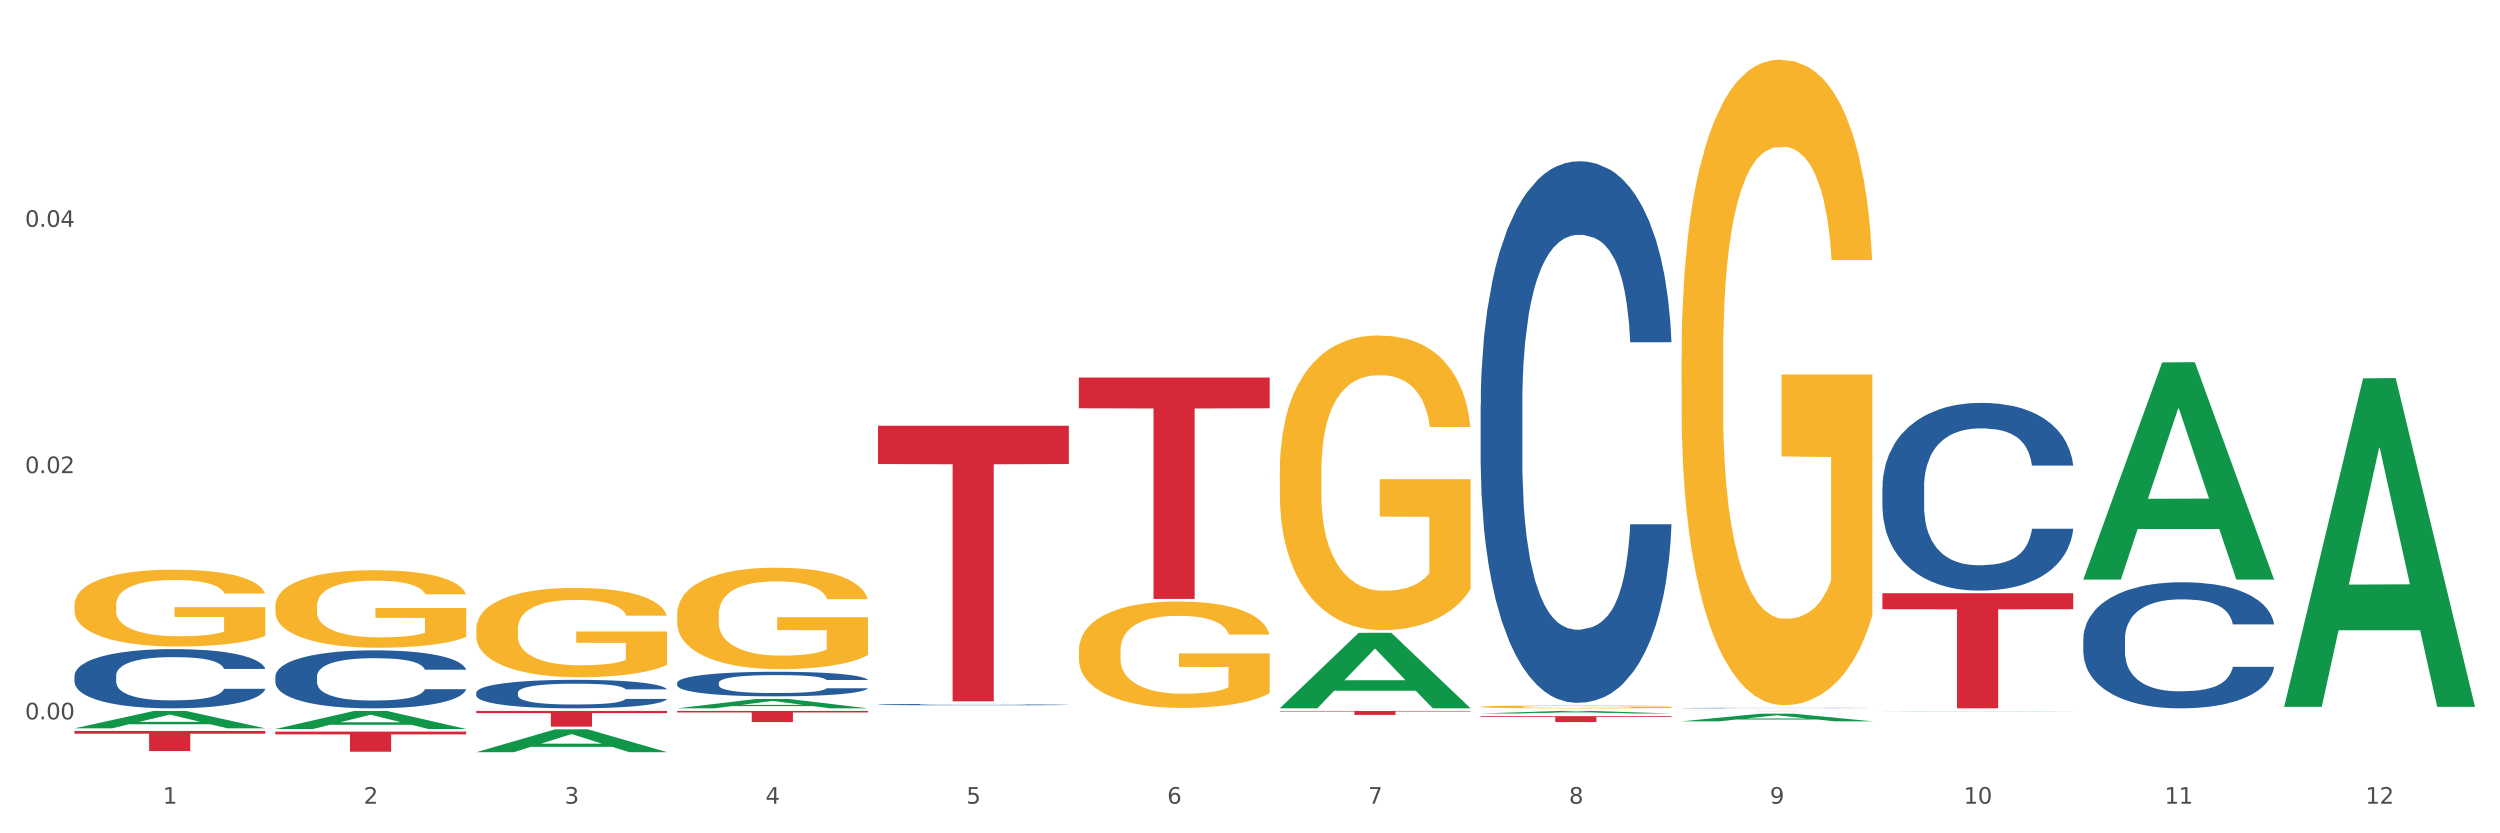<?xml version="1.0" encoding="utf-8" standalone="no"?>
<!DOCTYPE svg PUBLIC "-//W3C//DTD SVG 1.1//EN"
  "http://www.w3.org/Graphics/SVG/1.1/DTD/svg11.dtd">
<svg xmlns:xlink="http://www.w3.org/1999/xlink" width="1080pt" height="360pt" viewBox="0 0 1080 360" xmlns="http://www.w3.org/2000/svg" version="1.1">
 <rect x="0" y="0" width="1080" height="360" fill="#333333" stroke="none"/>
 <defs>
  <style type="text/css">*{stroke-linejoin: round; stroke-linecap: butt}</style>
 </defs>
 <g id="figure_1">
  <g id="patch_1">
   <path d="M 0 360 
L 1080 360 
L 1080 0 
L 0 0 
z
" style="fill: #ffffff; stroke: #ffffff; stroke-linejoin: miter"/>
  </g>
  <g id="axes_1">
   <g id="matplotlib.axis_1">
    <g id="xtick_1">
     <g id="text_1">
      <!-- 1 -->
      <g style="fill: #4d4d4d" transform="translate(70.342 347.204) scale(0.096 -0.096)">
       <defs>
        <path id="DejaVuSans-31" d="M 794 531 
L 1825 531 
L 1825 4091 
L 703 3866 
L 703 4441 
L 1819 4666 
L 2450 4666 
L 2450 531 
L 3481 531 
L 3481 0 
L 794 0 
L 794 531 
z
" transform="scale(0.016)"/>
       </defs>
       <use xlink:href="#DejaVuSans-31"/>
      </g>
     </g>
    </g>
    <g id="xtick_2">
     <g id="text_2">
      <!-- 2 -->
      <g style="fill: #4d4d4d" transform="translate(157.122 347.204) scale(0.096 -0.096)">
       <defs>
        <path id="DejaVuSans-32" d="M 1228 531 
L 3431 531 
L 3431 0 
L 469 0 
L 469 531 
Q 828 903 1448 1529 
Q 2069 2156 2228 2338 
Q 2531 2678 2651 2914 
Q 2772 3150 2772 3378 
Q 2772 3750 2511 3984 
Q 2250 4219 1831 4219 
Q 1534 4219 1204 4116 
Q 875 4013 500 3803 
L 500 4441 
Q 881 4594 1212 4672 
Q 1544 4750 1819 4750 
Q 2544 4750 2975 4387 
Q 3406 4025 3406 3419 
Q 3406 3131 3298 2873 
Q 3191 2616 2906 2266 
Q 2828 2175 2409 1742 
Q 1991 1309 1228 531 
z
" transform="scale(0.016)"/>
       </defs>
       <use xlink:href="#DejaVuSans-32"/>
      </g>
     </g>
    </g>
    <g id="xtick_3">
     <g id="text_3">
      <!-- 3 -->
      <g style="fill: #4d4d4d" transform="translate(243.902 347.204) scale(0.096 -0.096)">
       <defs>
        <path id="DejaVuSans-33" d="M 2597 2516 
Q 3050 2419 3304 2112 
Q 3559 1806 3559 1356 
Q 3559 666 3084 287 
Q 2609 -91 1734 -91 
Q 1441 -91 1130 -33 
Q 819 25 488 141 
L 488 750 
Q 750 597 1062 519 
Q 1375 441 1716 441 
Q 2309 441 2620 675 
Q 2931 909 2931 1356 
Q 2931 1769 2642 2001 
Q 2353 2234 1838 2234 
L 1294 2234 
L 1294 2753 
L 1863 2753 
Q 2328 2753 2575 2939 
Q 2822 3125 2822 3475 
Q 2822 3834 2567 4026 
Q 2313 4219 1838 4219 
Q 1578 4219 1281 4162 
Q 984 4106 628 3988 
L 628 4550 
Q 988 4650 1302 4700 
Q 1616 4750 1894 4750 
Q 2613 4750 3031 4423 
Q 3450 4097 3450 3541 
Q 3450 3153 3228 2886 
Q 3006 2619 2597 2516 
z
" transform="scale(0.016)"/>
       </defs>
       <use xlink:href="#DejaVuSans-33"/>
      </g>
     </g>
    </g>
    <g id="xtick_4">
     <g id="text_4">
      <!-- 4 -->
      <g style="fill: #4d4d4d" transform="translate(330.683 347.204) scale(0.096 -0.096)">
       <defs>
        <path id="DejaVuSans-34" d="M 2419 4116 
L 825 1625 
L 2419 1625 
L 2419 4116 
z
M 2253 4666 
L 3047 4666 
L 3047 1625 
L 3713 1625 
L 3713 1100 
L 3047 1100 
L 3047 0 
L 2419 0 
L 2419 1100 
L 313 1100 
L 313 1709 
L 2253 4666 
z
" transform="scale(0.016)"/>
       </defs>
       <use xlink:href="#DejaVuSans-34"/>
      </g>
     </g>
    </g>
    <g id="xtick_5">
     <g id="text_5">
      <!-- 5 -->
      <g style="fill: #4d4d4d" transform="translate(417.463 347.204) scale(0.096 -0.096)">
       <defs>
        <path id="DejaVuSans-35" d="M 691 4666 
L 3169 4666 
L 3169 4134 
L 1269 4134 
L 1269 2991 
Q 1406 3038 1543 3061 
Q 1681 3084 1819 3084 
Q 2600 3084 3056 2656 
Q 3513 2228 3513 1497 
Q 3513 744 3044 326 
Q 2575 -91 1722 -91 
Q 1428 -91 1123 -41 
Q 819 9 494 109 
L 494 744 
Q 775 591 1075 516 
Q 1375 441 1709 441 
Q 2250 441 2565 725 
Q 2881 1009 2881 1497 
Q 2881 1984 2565 2268 
Q 2250 2553 1709 2553 
Q 1456 2553 1204 2497 
Q 953 2441 691 2322 
L 691 4666 
z
" transform="scale(0.016)"/>
       </defs>
       <use xlink:href="#DejaVuSans-35"/>
      </g>
     </g>
    </g>
    <g id="xtick_6">
     <g id="text_6">
      <!-- 6 -->
      <g style="fill: #4d4d4d" transform="translate(504.243 347.204) scale(0.096 -0.096)">
       <defs>
        <path id="DejaVuSans-36" d="M 2113 2584 
Q 1688 2584 1439 2293 
Q 1191 2003 1191 1497 
Q 1191 994 1439 701 
Q 1688 409 2113 409 
Q 2538 409 2786 701 
Q 3034 994 3034 1497 
Q 3034 2003 2786 2293 
Q 2538 2584 2113 2584 
z
M 3366 4563 
L 3366 3988 
Q 3128 4100 2886 4159 
Q 2644 4219 2406 4219 
Q 1781 4219 1451 3797 
Q 1122 3375 1075 2522 
Q 1259 2794 1537 2939 
Q 1816 3084 2150 3084 
Q 2853 3084 3261 2657 
Q 3669 2231 3669 1497 
Q 3669 778 3244 343 
Q 2819 -91 2113 -91 
Q 1303 -91 875 529 
Q 447 1150 447 2328 
Q 447 3434 972 4092 
Q 1497 4750 2381 4750 
Q 2619 4750 2861 4703 
Q 3103 4656 3366 4563 
z
" transform="scale(0.016)"/>
       </defs>
       <use xlink:href="#DejaVuSans-36"/>
      </g>
     </g>
    </g>
    <g id="xtick_7">
     <g id="text_7">
      <!-- 7 -->
      <g style="fill: #4d4d4d" transform="translate(591.024 347.204) scale(0.096 -0.096)">
       <defs>
        <path id="DejaVuSans-37" d="M 525 4666 
L 3525 4666 
L 3525 4397 
L 1831 0 
L 1172 0 
L 2766 4134 
L 525 4134 
L 525 4666 
z
" transform="scale(0.016)"/>
       </defs>
       <use xlink:href="#DejaVuSans-37"/>
      </g>
     </g>
    </g>
    <g id="xtick_8">
     <g id="text_8">
      <!-- 8 -->
      <g style="fill: #4d4d4d" transform="translate(677.804 347.204) scale(0.096 -0.096)">
       <defs>
        <path id="DejaVuSans-38" d="M 2034 2216 
Q 1584 2216 1326 1975 
Q 1069 1734 1069 1313 
Q 1069 891 1326 650 
Q 1584 409 2034 409 
Q 2484 409 2743 651 
Q 3003 894 3003 1313 
Q 3003 1734 2745 1975 
Q 2488 2216 2034 2216 
z
M 1403 2484 
Q 997 2584 770 2862 
Q 544 3141 544 3541 
Q 544 4100 942 4425 
Q 1341 4750 2034 4750 
Q 2731 4750 3128 4425 
Q 3525 4100 3525 3541 
Q 3525 3141 3298 2862 
Q 3072 2584 2669 2484 
Q 3125 2378 3379 2068 
Q 3634 1759 3634 1313 
Q 3634 634 3220 271 
Q 2806 -91 2034 -91 
Q 1263 -91 848 271 
Q 434 634 434 1313 
Q 434 1759 690 2068 
Q 947 2378 1403 2484 
z
M 1172 3481 
Q 1172 3119 1398 2916 
Q 1625 2713 2034 2713 
Q 2441 2713 2670 2916 
Q 2900 3119 2900 3481 
Q 2900 3844 2670 4047 
Q 2441 4250 2034 4250 
Q 1625 4250 1398 4047 
Q 1172 3844 1172 3481 
z
" transform="scale(0.016)"/>
       </defs>
       <use xlink:href="#DejaVuSans-38"/>
      </g>
     </g>
    </g>
    <g id="xtick_9">
     <g id="text_9">
      <!-- 9 -->
      <g style="fill: #4d4d4d" transform="translate(764.584 347.204) scale(0.096 -0.096)">
       <defs>
        <path id="DejaVuSans-39" d="M 703 97 
L 703 672 
Q 941 559 1184 500 
Q 1428 441 1663 441 
Q 2288 441 2617 861 
Q 2947 1281 2994 2138 
Q 2813 1869 2534 1725 
Q 2256 1581 1919 1581 
Q 1219 1581 811 2004 
Q 403 2428 403 3163 
Q 403 3881 828 4315 
Q 1253 4750 1959 4750 
Q 2769 4750 3195 4129 
Q 3622 3509 3622 2328 
Q 3622 1225 3098 567 
Q 2575 -91 1691 -91 
Q 1453 -91 1209 -44 
Q 966 3 703 97 
z
M 1959 2075 
Q 2384 2075 2632 2365 
Q 2881 2656 2881 3163 
Q 2881 3666 2632 3958 
Q 2384 4250 1959 4250 
Q 1534 4250 1286 3958 
Q 1038 3666 1038 3163 
Q 1038 2656 1286 2365 
Q 1534 2075 1959 2075 
z
" transform="scale(0.016)"/>
       </defs>
       <use xlink:href="#DejaVuSans-39"/>
      </g>
     </g>
    </g>
    <g id="xtick_10">
     <g id="text_10">
      <!-- 10 -->
      <g style="fill: #4d4d4d" transform="translate(848.311 347.204) scale(0.096 -0.096)">
       <defs>
        <path id="DejaVuSans-30" d="M 2034 4250 
Q 1547 4250 1301 3770 
Q 1056 3291 1056 2328 
Q 1056 1369 1301 889 
Q 1547 409 2034 409 
Q 2525 409 2770 889 
Q 3016 1369 3016 2328 
Q 3016 3291 2770 3770 
Q 2525 4250 2034 4250 
z
M 2034 4750 
Q 2819 4750 3233 4129 
Q 3647 3509 3647 2328 
Q 3647 1150 3233 529 
Q 2819 -91 2034 -91 
Q 1250 -91 836 529 
Q 422 1150 422 2328 
Q 422 3509 836 4129 
Q 1250 4750 2034 4750 
z
" transform="scale(0.016)"/>
       </defs>
       <use xlink:href="#DejaVuSans-31"/>
       <use xlink:href="#DejaVuSans-30" transform="translate(63.623 0)"/>
      </g>
     </g>
    </g>
    <g id="xtick_11">
     <g id="text_11">
      <!-- 11 -->
      <g style="fill: #4d4d4d" transform="translate(935.091 347.204) scale(0.096 -0.096)">
       <use xlink:href="#DejaVuSans-31"/>
       <use xlink:href="#DejaVuSans-31" transform="translate(63.623 0)"/>
      </g>
     </g>
    </g>
    <g id="xtick_12">
     <g id="text_12">
      <!-- 12 -->
      <g style="fill: #4d4d4d" transform="translate(1021.871 347.204) scale(0.096 -0.096)">
       <use xlink:href="#DejaVuSans-31"/>
       <use xlink:href="#DejaVuSans-32" transform="translate(63.623 0)"/>
      </g>
     </g>
    </g>
    <g id="xtick_13"/>
    <g id="xtick_14"/>
    <g id="xtick_15"/>
    <g id="xtick_16"/>
    <g id="xtick_17"/>
    <g id="xtick_18"/>
    <g id="xtick_19"/>
    <g id="xtick_20"/>
    <g id="xtick_21"/>
    <g id="xtick_22"/>
    <g id="xtick_23"/>
   </g>
   <g id="matplotlib.axis_2">
    <g id="ytick_1">
     <g id="text_13">
      <!-- 0.00 -->
      <g style="fill: #4d4d4d" transform="translate(10.8 310.776) scale(0.096 -0.096)">
       <defs>
        <path id="DejaVuSans-2e" d="M 684 794 
L 1344 794 
L 1344 0 
L 684 0 
L 684 794 
z
" transform="scale(0.016)"/>
       </defs>
       <use xlink:href="#DejaVuSans-30"/>
       <use xlink:href="#DejaVuSans-2e" transform="translate(63.623 0)"/>
       <use xlink:href="#DejaVuSans-30" transform="translate(95.41 0)"/>
       <use xlink:href="#DejaVuSans-30" transform="translate(159.033 0)"/>
      </g>
     </g>
    </g>
    <g id="ytick_2">
     <g id="text_14">
      <!-- 0.02 -->
      <g style="fill: #4d4d4d" transform="translate(10.8 204.387) scale(0.096 -0.096)">
       <use xlink:href="#DejaVuSans-30"/>
       <use xlink:href="#DejaVuSans-2e" transform="translate(63.623 0)"/>
       <use xlink:href="#DejaVuSans-30" transform="translate(95.41 0)"/>
       <use xlink:href="#DejaVuSans-32" transform="translate(159.033 0)"/>
      </g>
     </g>
    </g>
    <g id="ytick_3">
     <g id="text_15">
      <!-- 0.04 -->
      <g style="fill: #4d4d4d" transform="translate(10.8 97.998) scale(0.096 -0.096)">
       <use xlink:href="#DejaVuSans-30"/>
       <use xlink:href="#DejaVuSans-2e" transform="translate(63.623 0)"/>
       <use xlink:href="#DejaVuSans-30" transform="translate(95.41 0)"/>
       <use xlink:href="#DejaVuSans-34" transform="translate(159.033 0)"/>
      </g>
     </g>
    </g>
    <g id="ytick_4"/>
    <g id="ytick_5"/>
    <g id="ytick_6"/>
   </g>
   <g id="PolyCollection_1">
    <path d="M 32.175 314.625 
L 32.26 314.618 
L 66.256 307.136 
L 80.365 307.129 
L 114.616 314.639 
L 98.298 314.639 
L 90.904 312.89 
L 55.803 312.89 
L 55.548 312.918 
L 48.408 314.639 
L 32.175 314.639 
L 32.175 314.625 
L 60.222 311.846 
L 86.484 311.839 
L 73.481 308.73 
L 73.311 308.715 
L 73.141 308.737 
L 60.137 311.839 
L 60.222 311.846 
L 32.175 314.625 
z
" clip-path="url(#p67526b9c59)" style="fill: #109648"/>
    <path d="M 726.418 307.129 
L 808.859 307.129 
L 808.859 307.136 
L 776.429 307.136 
L 776.429 307.181 
L 758.652 307.181 
L 758.652 307.136 
L 726.418 307.136 
L 726.418 307.129 
L 726.418 307.129 
z
" clip-path="url(#p67526b9c59)" style="fill: #d62839"/>
    <path d="M 639.637 309.361 
L 722.079 309.361 
L 722.079 309.719 
L 689.649 309.721 
L 689.649 311.935 
L 671.872 311.935 
L 671.872 309.721 
L 639.637 309.719 
L 639.637 309.364 
L 639.637 309.361 
z
" clip-path="url(#p67526b9c59)" style="fill: #d62839"/>
    <path d="M 552.857 307.129 
L 635.298 307.129 
L 635.298 307.366 
L 602.869 307.367 
L 602.869 308.833 
L 585.091 308.833 
L 585.091 307.367 
L 552.857 307.366 
L 552.857 307.13 
L 552.857 307.129 
z
" clip-path="url(#p67526b9c59)" style="fill: #d62839"/>
    <path d="M 466.077 163.084 
L 548.518 163.084 
L 548.518 176.375 
L 516.088 176.465 
L 516.088 258.73 
L 498.311 258.73 
L 498.311 176.465 
L 466.077 176.375 
L 466.077 163.174 
L 466.077 163.084 
z
" clip-path="url(#p67526b9c59)" style="fill: #d62839"/>
    <path d="M 379.296 183.91 
L 461.738 183.91 
L 461.738 200.457 
L 429.308 200.569 
L 429.308 302.985 
L 411.531 302.985 
L 411.531 200.569 
L 379.296 200.457 
L 379.296 184.021 
L 379.296 183.91 
z
" clip-path="url(#p67526b9c59)" style="fill: #d62839"/>
    <path d="M 292.516 307.129 
L 374.957 307.129 
L 374.957 307.795 
L 342.528 307.799 
L 342.528 311.921 
L 324.75 311.921 
L 324.75 307.799 
L 292.516 307.795 
L 292.516 307.133 
L 292.516 307.129 
z
" clip-path="url(#p67526b9c59)" style="fill: #d62839"/>
    <path d="M 205.736 307.129 
L 288.177 307.129 
L 288.177 308.074 
L 255.747 308.08 
L 255.747 313.929 
L 237.97 313.929 
L 237.97 308.08 
L 205.736 308.074 
L 205.736 307.135 
L 205.736 307.129 
z
" clip-path="url(#p67526b9c59)" style="fill: #d62839"/>
    <path d="M 813.198 256.274 
L 895.639 256.274 
L 895.639 263.185 
L 863.21 263.231 
L 863.21 306.003 
L 845.432 306.003 
L 845.432 263.231 
L 813.198 263.185 
L 813.198 256.321 
L 813.198 256.274 
z
" clip-path="url(#p67526b9c59)" style="fill: #d62839"/>
    <path d="M 118.955 316.056 
L 201.397 316.056 
L 201.397 317.264 
L 168.967 317.272 
L 168.967 324.75 
L 151.189 324.75 
L 151.189 317.272 
L 118.955 317.264 
L 118.955 316.064 
L 118.955 316.056 
z
" clip-path="url(#p67526b9c59)" style="fill: #d62839"/>
    <path d="M 813.198 210.486 
L 813.295 210.412 
L 813.295 208.338 
L 813.588 205.523 
L 814.66 200.339 
L 816.024 196.413 
L 818.363 191.821 
L 819.63 189.895 
L 821.286 187.747 
L 824.697 184.266 
L 828.595 181.303 
L 831.323 179.674 
L 833.37 178.637 
L 837.95 176.785 
L 840.581 175.971 
L 843.31 175.304 
L 845.648 174.86 
L 849.546 174.341 
L 852.665 174.119 
L 856.27 174.045 
L 859.291 174.119 
L 863.286 174.415 
L 869.133 175.304 
L 871.375 175.822 
L 874.396 176.711 
L 877.514 177.896 
L 880.048 179.081 
L 882.971 180.785 
L 885.992 183.007 
L 888.915 185.822 
L 890.962 188.414 
L 892.618 191.154 
L 894.08 194.487 
L 895.152 198.117 
L 895.639 201.153 
L 877.806 201.153 
L 877.319 198.413 
L 876.345 195.45 
L 875.37 193.45 
L 874.298 191.821 
L 872.642 189.969 
L 871.18 188.784 
L 868.744 187.377 
L 866.502 186.488 
L 864.651 185.97 
L 862.409 185.525 
L 857.634 185.081 
L 854.224 185.081 
L 852.08 185.229 
L 849.449 185.599 
L 847.207 186.118 
L 844.576 187.007 
L 842.53 187.969 
L 840.484 189.229 
L 839.314 190.117 
L 837.56 191.747 
L 836.391 193.08 
L 834.832 195.376 
L 833.955 197.006 
L 832.395 201.228 
L 831.713 204.338 
L 831.421 206.486 
L 831.226 208.856 
L 831.226 220.411 
L 831.811 225.596 
L 832.298 227.818 
L 833.077 230.336 
L 834.539 233.595 
L 836.683 236.78 
L 838.924 239.076 
L 840.776 240.483 
L 842.53 241.52 
L 844.284 242.335 
L 846.428 243.075 
L 848.182 243.52 
L 850.813 243.964 
L 853.931 244.186 
L 856.368 244.186 
L 861.338 243.816 
L 863.579 243.446 
L 865.723 242.927 
L 868.061 242.113 
L 869.913 241.224 
L 870.985 240.557 
L 872.739 239.15 
L 874.103 237.669 
L 875.273 235.965 
L 876.052 234.484 
L 876.929 232.262 
L 877.611 229.743 
L 877.806 228.41 
L 895.639 228.41 
L 895.25 231.077 
L 894.567 233.669 
L 893.203 237.15 
L 892.131 239.15 
L 890.475 241.594 
L 888.72 243.668 
L 886.284 245.964 
L 884.043 247.668 
L 881.704 249.149 
L 879.171 250.482 
L 874.59 252.334 
L 872.934 252.852 
L 869.426 253.741 
L 866.697 254.26 
L 862.702 254.778 
L 858.609 255.074 
L 854.321 255.148 
L 850.521 255 
L 846.33 254.556 
L 843.699 254.111 
L 840.776 253.445 
L 837.365 252.408 
L 834.149 251.149 
L 831.129 249.667 
L 828.303 247.964 
L 825.671 246.038 
L 822.261 242.853 
L 819.727 239.742 
L 817.876 236.854 
L 816.609 234.41 
L 815.342 231.299 
L 814.66 229.151 
L 813.588 223.966 
L 813.198 219.152 
L 813.198 210.486 
z
" clip-path="url(#p67526b9c59)" style="fill: #255c99"/>
    <path d="M 726.418 305.884 
L 726.515 305.884 
L 726.515 305.879 
L 726.807 305.871 
L 727.879 305.857 
L 729.244 305.847 
L 731.582 305.835 
L 732.849 305.829 
L 734.506 305.824 
L 737.917 305.814 
L 741.815 305.807 
L 744.543 305.802 
L 746.589 305.799 
L 751.17 305.795 
L 753.801 305.792 
L 756.529 305.791 
L 758.868 305.789 
L 762.766 305.788 
L 765.884 305.787 
L 769.49 305.787 
L 772.511 305.787 
L 776.506 305.788 
L 782.353 305.791 
L 784.594 305.792 
L 787.615 305.794 
L 790.734 305.797 
L 793.267 305.801 
L 796.191 305.805 
L 799.212 305.811 
L 802.135 305.819 
L 804.181 305.825 
L 805.838 305.833 
L 807.3 305.842 
L 808.372 305.851 
L 808.859 305.859 
L 791.026 305.859 
L 790.539 305.852 
L 789.564 305.844 
L 788.59 305.839 
L 787.518 305.835 
L 785.861 305.83 
L 784.399 305.826 
L 781.963 305.823 
L 779.722 305.82 
L 777.87 305.819 
L 775.629 305.818 
L 770.854 305.817 
L 767.443 305.817 
L 765.3 305.817 
L 762.668 305.818 
L 760.427 305.819 
L 757.796 305.822 
L 755.75 305.824 
L 753.703 305.828 
L 752.534 305.83 
L 750.78 305.834 
L 749.61 305.838 
L 748.051 305.844 
L 747.174 305.848 
L 745.615 305.86 
L 744.933 305.868 
L 744.641 305.874 
L 744.446 305.88 
L 744.446 305.911 
L 745.03 305.925 
L 745.518 305.93 
L 746.297 305.937 
L 747.759 305.946 
L 749.903 305.954 
L 752.144 305.96 
L 753.996 305.964 
L 755.75 305.967 
L 757.504 305.969 
L 759.648 305.971 
L 761.402 305.972 
L 764.033 305.974 
L 767.151 305.974 
L 769.587 305.974 
L 774.557 305.973 
L 776.798 305.972 
L 778.942 305.971 
L 781.281 305.969 
L 783.133 305.966 
L 784.205 305.964 
L 785.959 305.961 
L 787.323 305.957 
L 788.492 305.952 
L 789.272 305.948 
L 790.149 305.942 
L 790.831 305.936 
L 791.026 305.932 
L 808.859 305.932 
L 808.469 305.939 
L 807.787 305.946 
L 806.423 305.955 
L 805.351 305.961 
L 803.694 305.967 
L 801.94 305.973 
L 799.504 305.979 
L 797.263 305.983 
L 794.924 305.987 
L 792.39 305.991 
L 787.81 305.996 
L 786.154 305.997 
L 782.645 306 
L 779.917 306.001 
L 775.921 306.002 
L 771.829 306.003 
L 767.541 306.003 
L 763.74 306.003 
L 759.55 306.002 
L 756.919 306.001 
L 753.996 305.999 
L 750.585 305.996 
L 747.369 305.993 
L 744.348 305.989 
L 741.522 305.984 
L 738.891 305.979 
L 735.48 305.971 
L 732.947 305.962 
L 731.095 305.955 
L 729.828 305.948 
L 728.562 305.94 
L 727.879 305.934 
L 726.807 305.92 
L 726.418 305.907 
L 726.418 305.884 
z
" clip-path="url(#p67526b9c59)" style="fill: #255c99"/>
    <path d="M 639.637 174.784 
L 639.735 174.57 
L 639.735 168.587 
L 640.027 160.467 
L 641.099 145.509 
L 642.463 134.184 
L 644.802 120.936 
L 646.069 115.38 
L 647.726 109.183 
L 651.136 99.14 
L 655.034 90.593 
L 657.763 85.892 
L 659.809 82.9 
L 664.389 77.558 
L 667.02 75.208 
L 669.749 73.284 
L 672.088 72.002 
L 675.986 70.507 
L 679.104 69.865 
L 682.71 69.652 
L 685.73 69.865 
L 689.726 70.72 
L 695.573 73.284 
L 697.814 74.78 
L 700.835 77.344 
L 703.953 80.763 
L 706.487 84.182 
L 709.41 89.097 
L 712.431 95.507 
L 715.355 103.627 
L 717.401 111.106 
L 719.058 119.013 
L 720.519 128.628 
L 721.591 139.099 
L 722.079 147.86 
L 704.246 147.86 
L 703.758 139.953 
L 702.784 131.406 
L 701.809 125.637 
L 700.737 120.936 
L 699.081 115.594 
L 697.619 112.175 
L 695.183 108.115 
L 692.942 105.55 
L 691.09 104.055 
L 688.849 102.773 
L 684.074 101.491 
L 680.663 101.491 
L 678.519 101.918 
L 675.888 102.986 
L 673.647 104.482 
L 671.016 107.046 
L 668.969 109.824 
L 666.923 113.457 
L 665.754 116.021 
L 663.999 120.722 
L 662.83 124.568 
L 661.271 131.192 
L 660.394 135.893 
L 658.835 148.073 
L 658.153 157.048 
L 657.86 163.245 
L 657.665 170.083 
L 657.665 203.417 
L 658.25 218.375 
L 658.737 224.785 
L 659.517 232.051 
L 660.979 241.453 
L 663.122 250.641 
L 665.364 257.265 
L 667.215 261.325 
L 668.969 264.317 
L 670.723 266.667 
L 672.867 268.804 
L 674.621 270.086 
L 677.252 271.368 
L 680.371 272.009 
L 682.807 272.009 
L 687.777 270.941 
L 690.018 269.872 
L 692.162 268.377 
L 694.501 266.026 
L 696.352 263.462 
L 697.424 261.539 
L 699.178 257.479 
L 700.543 253.205 
L 701.712 248.29 
L 702.492 244.017 
L 703.369 237.606 
L 704.051 230.341 
L 704.246 226.495 
L 722.079 226.495 
L 721.689 234.187 
L 721.007 241.666 
L 719.642 251.709 
L 718.571 257.479 
L 716.914 264.53 
L 715.16 270.513 
L 712.724 277.138 
L 710.482 282.052 
L 708.144 286.326 
L 705.61 290.172 
L 701.03 295.514 
L 699.373 297.01 
L 695.865 299.574 
L 693.136 301.07 
L 689.141 302.566 
L 685.048 303.421 
L 680.761 303.634 
L 676.96 303.207 
L 672.77 301.925 
L 670.139 300.643 
L 667.215 298.72 
L 663.805 295.728 
L 660.589 292.095 
L 657.568 287.822 
L 654.742 282.907 
L 652.111 277.351 
L 648.7 268.163 
L 646.166 259.188 
L 644.315 250.855 
L 643.048 243.803 
L 641.781 234.828 
L 641.099 228.632 
L 640.027 213.674 
L 639.637 199.785 
L 639.637 174.784 
z
" clip-path="url(#p67526b9c59)" style="fill: #255c99"/>
    <path d="M 379.296 304.374 
L 379.394 304.374 
L 379.394 304.359 
L 379.686 304.338 
L 380.758 304.301 
L 382.122 304.272 
L 384.461 304.239 
L 385.728 304.225 
L 387.385 304.21 
L 390.795 304.184 
L 394.693 304.163 
L 397.422 304.151 
L 399.468 304.144 
L 404.048 304.13 
L 406.679 304.124 
L 409.408 304.119 
L 411.747 304.116 
L 415.645 304.112 
L 418.763 304.111 
L 422.369 304.11 
L 425.389 304.111 
L 429.385 304.113 
L 435.232 304.119 
L 437.473 304.123 
L 440.494 304.13 
L 443.612 304.138 
L 446.146 304.147 
L 449.069 304.159 
L 452.09 304.175 
L 455.014 304.196 
L 457.06 304.214 
L 458.717 304.234 
L 460.178 304.258 
L 461.25 304.285 
L 461.738 304.307 
L 443.905 304.307 
L 443.417 304.287 
L 442.443 304.265 
L 441.468 304.251 
L 440.396 304.239 
L 438.74 304.226 
L 437.278 304.217 
L 434.842 304.207 
L 432.601 304.2 
L 430.749 304.197 
L 428.508 304.193 
L 423.733 304.19 
L 420.322 304.19 
L 418.178 304.191 
L 415.547 304.194 
L 413.306 304.198 
L 410.675 304.204 
L 408.628 304.211 
L 406.582 304.22 
L 405.413 304.227 
L 403.658 304.239 
L 402.489 304.248 
L 400.93 304.265 
L 400.053 304.277 
L 398.494 304.307 
L 397.812 304.33 
L 397.519 304.345 
L 397.324 304.363 
L 397.324 304.446 
L 397.909 304.484 
L 398.396 304.5 
L 399.176 304.518 
L 400.638 304.542 
L 402.781 304.565 
L 405.023 304.581 
L 406.874 304.592 
L 408.628 304.599 
L 410.382 304.605 
L 412.526 304.61 
L 414.28 304.614 
L 416.911 304.617 
L 420.03 304.619 
L 422.466 304.619 
L 427.436 304.616 
L 429.677 304.613 
L 431.821 304.609 
L 434.16 304.603 
L 436.011 304.597 
L 437.083 304.592 
L 438.837 304.582 
L 440.202 304.571 
L 441.371 304.559 
L 442.151 304.548 
L 443.028 304.532 
L 443.71 304.514 
L 443.905 304.504 
L 461.738 304.504 
L 461.348 304.524 
L 460.666 304.542 
L 459.301 304.568 
L 458.23 304.582 
L 456.573 304.6 
L 454.819 304.615 
L 452.383 304.631 
L 450.141 304.644 
L 447.803 304.654 
L 445.269 304.664 
L 440.689 304.678 
L 439.032 304.681 
L 435.524 304.688 
L 432.795 304.691 
L 428.8 304.695 
L 424.707 304.697 
L 420.42 304.698 
L 416.619 304.697 
L 412.429 304.694 
L 409.798 304.69 
L 406.874 304.686 
L 403.464 304.678 
L 400.248 304.669 
L 397.227 304.658 
L 394.401 304.646 
L 391.77 304.632 
L 388.359 304.609 
L 385.825 304.586 
L 383.974 304.565 
L 382.707 304.548 
L 381.44 304.525 
L 380.758 304.51 
L 379.686 304.472 
L 379.296 304.437 
L 379.296 304.374 
z
" clip-path="url(#p67526b9c59)" style="fill: #255c99"/>
    <path d="M 292.516 294.977 
L 292.613 294.967 
L 292.613 294.695 
L 292.906 294.327 
L 293.978 293.648 
L 295.342 293.134 
L 297.681 292.532 
L 298.948 292.28 
L 300.604 291.999 
L 304.015 291.543 
L 307.913 291.155 
L 310.641 290.942 
L 312.688 290.806 
L 317.268 290.564 
L 319.899 290.457 
L 322.628 290.37 
L 324.966 290.311 
L 328.864 290.244 
L 331.983 290.214 
L 335.588 290.205 
L 338.609 290.214 
L 342.604 290.253 
L 348.451 290.37 
L 350.693 290.438 
L 353.714 290.554 
L 356.832 290.709 
L 359.366 290.864 
L 362.289 291.087 
L 365.31 291.378 
L 368.233 291.747 
L 370.28 292.086 
L 371.936 292.445 
L 373.398 292.882 
L 374.47 293.357 
L 374.957 293.755 
L 357.124 293.755 
L 356.637 293.396 
L 355.663 293.008 
L 354.688 292.746 
L 353.616 292.532 
L 351.96 292.29 
L 350.498 292.135 
L 348.062 291.951 
L 345.82 291.834 
L 343.969 291.766 
L 341.727 291.708 
L 336.952 291.65 
L 333.542 291.65 
L 331.398 291.669 
L 328.767 291.718 
L 326.525 291.786 
L 323.894 291.902 
L 321.848 292.028 
L 319.802 292.193 
L 318.632 292.309 
L 316.878 292.523 
L 315.709 292.697 
L 314.15 292.998 
L 313.273 293.211 
L 311.713 293.764 
L 311.031 294.172 
L 310.739 294.453 
L 310.544 294.763 
L 310.544 296.276 
L 311.129 296.955 
L 311.616 297.246 
L 312.395 297.576 
L 313.857 298.003 
L 316.001 298.42 
L 318.242 298.72 
L 320.094 298.905 
L 321.848 299.04 
L 323.602 299.147 
L 325.746 299.244 
L 327.5 299.302 
L 330.131 299.36 
L 333.249 299.39 
L 335.686 299.39 
L 340.655 299.341 
L 342.897 299.293 
L 345.041 299.225 
L 347.379 299.118 
L 349.231 299.002 
L 350.303 298.914 
L 352.057 298.73 
L 353.421 298.536 
L 354.591 298.313 
L 355.37 298.119 
L 356.247 297.828 
L 356.929 297.498 
L 357.124 297.324 
L 374.957 297.324 
L 374.568 297.673 
L 373.885 298.012 
L 372.521 298.468 
L 371.449 298.73 
L 369.793 299.05 
L 368.038 299.322 
L 365.602 299.622 
L 363.361 299.845 
L 361.022 300.039 
L 358.489 300.214 
L 353.908 300.456 
L 352.252 300.524 
L 348.744 300.641 
L 346.015 300.709 
L 342.02 300.777 
L 337.927 300.815 
L 333.639 300.825 
L 329.839 300.806 
L 325.648 300.747 
L 323.017 300.689 
L 320.094 300.602 
L 316.683 300.466 
L 313.467 300.301 
L 310.447 300.107 
L 307.621 299.884 
L 304.989 299.632 
L 301.579 299.215 
L 299.045 298.808 
L 297.194 298.429 
L 295.927 298.109 
L 294.66 297.702 
L 293.978 297.421 
L 292.906 296.742 
L 292.516 296.111 
L 292.516 294.977 
z
" clip-path="url(#p67526b9c59)" style="fill: #255c99"/>
    <path d="M 205.736 299.219 
L 205.833 299.208 
L 205.833 298.893 
L 206.125 298.466 
L 207.197 297.678 
L 208.562 297.082 
L 210.9 296.384 
L 212.167 296.092 
L 213.824 295.765 
L 217.235 295.237 
L 221.133 294.787 
L 223.861 294.539 
L 225.907 294.382 
L 230.488 294.1 
L 233.119 293.977 
L 235.847 293.875 
L 238.186 293.808 
L 242.084 293.729 
L 245.202 293.695 
L 248.808 293.684 
L 251.829 293.695 
L 255.824 293.74 
L 261.671 293.875 
L 263.912 293.954 
L 266.933 294.089 
L 270.052 294.269 
L 272.585 294.449 
L 275.509 294.708 
L 278.53 295.045 
L 281.453 295.473 
L 283.499 295.867 
L 285.156 296.283 
L 286.618 296.789 
L 287.69 297.341 
L 288.177 297.802 
L 270.344 297.802 
L 269.857 297.386 
L 268.882 296.936 
L 267.908 296.632 
L 266.836 296.384 
L 265.179 296.103 
L 263.717 295.923 
L 261.281 295.709 
L 259.04 295.574 
L 257.188 295.495 
L 254.947 295.428 
L 250.172 295.36 
L 246.761 295.36 
L 244.618 295.383 
L 241.986 295.439 
L 239.745 295.518 
L 237.114 295.653 
L 235.068 295.799 
L 233.021 295.99 
L 231.852 296.125 
L 230.098 296.373 
L 228.928 296.576 
L 227.369 296.924 
L 226.492 297.172 
L 224.933 297.813 
L 224.251 298.286 
L 223.959 298.612 
L 223.764 298.972 
L 223.764 300.727 
L 224.348 301.514 
L 224.836 301.852 
L 225.615 302.234 
L 227.077 302.729 
L 229.221 303.213 
L 231.462 303.562 
L 233.314 303.776 
L 235.068 303.933 
L 236.822 304.057 
L 238.966 304.169 
L 240.72 304.237 
L 243.351 304.304 
L 246.469 304.338 
L 248.905 304.338 
L 253.875 304.282 
L 256.116 304.226 
L 258.26 304.147 
L 260.599 304.023 
L 262.451 303.888 
L 263.523 303.787 
L 265.277 303.573 
L 266.641 303.348 
L 267.81 303.089 
L 268.59 302.864 
L 269.467 302.527 
L 270.149 302.144 
L 270.344 301.942 
L 288.177 301.942 
L 287.787 302.347 
L 287.105 302.741 
L 285.741 303.269 
L 284.669 303.573 
L 283.012 303.944 
L 281.258 304.259 
L 278.822 304.608 
L 276.581 304.867 
L 274.242 305.092 
L 271.708 305.295 
L 267.128 305.576 
L 265.472 305.655 
L 261.963 305.79 
L 259.235 305.868 
L 255.239 305.947 
L 251.147 305.992 
L 246.859 306.003 
L 243.058 305.981 
L 238.868 305.913 
L 236.237 305.846 
L 233.314 305.745 
L 229.903 305.587 
L 226.687 305.396 
L 223.666 305.171 
L 220.84 304.912 
L 218.209 304.62 
L 214.798 304.136 
L 212.265 303.663 
L 210.413 303.224 
L 209.146 302.853 
L 207.88 302.381 
L 207.197 302.054 
L 206.125 301.267 
L 205.736 300.536 
L 205.736 299.219 
z
" clip-path="url(#p67526b9c59)" style="fill: #255c99"/>
    <path d="M 118.955 292.203 
L 119.053 292.18 
L 119.053 291.539 
L 119.345 290.67 
L 120.417 289.068 
L 121.781 287.855 
L 124.12 286.436 
L 125.387 285.841 
L 127.044 285.177 
L 130.454 284.102 
L 134.352 283.186 
L 137.081 282.683 
L 139.127 282.362 
L 143.707 281.79 
L 146.338 281.538 
L 149.067 281.332 
L 151.406 281.195 
L 155.304 281.035 
L 158.422 280.966 
L 162.028 280.943 
L 165.048 280.966 
L 169.044 281.058 
L 174.891 281.332 
L 177.132 281.493 
L 180.153 281.767 
L 183.271 282.133 
L 185.805 282.5 
L 188.728 283.026 
L 191.749 283.712 
L 194.673 284.582 
L 196.719 285.383 
L 198.376 286.23 
L 199.837 287.26 
L 200.909 288.381 
L 201.397 289.32 
L 183.564 289.32 
L 183.076 288.473 
L 182.102 287.557 
L 181.127 286.939 
L 180.055 286.436 
L 178.399 285.864 
L 176.937 285.498 
L 174.501 285.063 
L 172.26 284.788 
L 170.408 284.628 
L 168.167 284.491 
L 163.392 284.353 
L 159.981 284.353 
L 157.837 284.399 
L 155.206 284.513 
L 152.965 284.674 
L 150.334 284.948 
L 148.287 285.246 
L 146.241 285.635 
L 145.071 285.91 
L 143.317 286.413 
L 142.148 286.825 
L 140.589 287.534 
L 139.712 288.038 
L 138.153 289.342 
L 137.471 290.304 
L 137.178 290.967 
L 136.983 291.7 
L 136.983 295.27 
L 137.568 296.872 
L 138.055 297.558 
L 138.835 298.337 
L 140.297 299.344 
L 142.44 300.328 
L 144.682 301.037 
L 146.533 301.472 
L 148.287 301.792 
L 150.041 302.044 
L 152.185 302.273 
L 153.939 302.41 
L 156.57 302.548 
L 159.689 302.616 
L 162.125 302.616 
L 167.095 302.502 
L 169.336 302.387 
L 171.48 302.227 
L 173.819 301.975 
L 175.67 301.701 
L 176.742 301.495 
L 178.496 301.06 
L 179.861 300.602 
L 181.03 300.076 
L 181.81 299.618 
L 182.687 298.932 
L 183.369 298.153 
L 183.564 297.742 
L 201.397 297.742 
L 201.007 298.565 
L 200.325 299.366 
L 198.96 300.442 
L 197.889 301.06 
L 196.232 301.815 
L 194.478 302.456 
L 192.042 303.165 
L 189.8 303.692 
L 187.462 304.15 
L 184.928 304.561 
L 180.348 305.134 
L 178.691 305.294 
L 175.183 305.568 
L 172.454 305.729 
L 168.459 305.889 
L 164.366 305.98 
L 160.079 306.003 
L 156.278 305.958 
L 152.088 305.82 
L 149.457 305.683 
L 146.533 305.477 
L 143.123 305.157 
L 139.907 304.767 
L 136.886 304.31 
L 134.06 303.783 
L 131.429 303.188 
L 128.018 302.204 
L 125.484 301.243 
L 123.633 300.35 
L 122.366 299.595 
L 121.099 298.634 
L 120.417 297.97 
L 119.345 296.368 
L 118.955 294.881 
L 118.955 292.203 
z
" clip-path="url(#p67526b9c59)" style="fill: #255c99"/>
    <path d="M 899.978 276.004 
L 900.076 275.955 
L 900.076 274.562 
L 900.368 272.671 
L 901.44 269.189 
L 902.804 266.552 
L 905.143 263.468 
L 906.41 262.174 
L 908.067 260.731 
L 911.477 258.393 
L 915.375 256.403 
L 918.104 255.309 
L 920.15 254.612 
L 924.73 253.368 
L 927.361 252.821 
L 930.09 252.374 
L 932.429 252.075 
L 936.327 251.727 
L 939.445 251.578 
L 943.051 251.528 
L 946.071 251.578 
L 950.067 251.777 
L 955.914 252.374 
L 958.155 252.722 
L 961.176 253.319 
L 964.294 254.115 
L 966.828 254.911 
L 969.751 256.055 
L 972.772 257.547 
L 975.696 259.438 
L 977.742 261.179 
L 979.399 263.02 
L 980.86 265.259 
L 981.932 267.696 
L 982.42 269.736 
L 964.587 269.736 
L 964.099 267.895 
L 963.125 265.905 
L 962.15 264.562 
L 961.078 263.468 
L 959.422 262.224 
L 957.96 261.428 
L 955.524 260.483 
L 953.283 259.886 
L 951.431 259.537 
L 949.19 259.239 
L 944.415 258.94 
L 941.004 258.94 
L 938.86 259.04 
L 936.229 259.289 
L 933.988 259.637 
L 931.357 260.234 
L 929.31 260.881 
L 927.264 261.726 
L 926.095 262.323 
L 924.34 263.418 
L 923.171 264.313 
L 921.612 265.856 
L 920.735 266.95 
L 919.176 269.786 
L 918.494 271.875 
L 918.201 273.318 
L 918.006 274.91 
L 918.006 282.671 
L 918.591 286.153 
L 919.078 287.646 
L 919.858 289.337 
L 921.32 291.526 
L 923.463 293.665 
L 925.705 295.208 
L 927.556 296.153 
L 929.31 296.849 
L 931.064 297.397 
L 933.208 297.894 
L 934.962 298.193 
L 937.593 298.491 
L 940.712 298.64 
L 943.148 298.64 
L 948.118 298.392 
L 950.359 298.143 
L 952.503 297.795 
L 954.842 297.247 
L 956.693 296.65 
L 957.765 296.203 
L 959.519 295.257 
L 960.884 294.262 
L 962.053 293.118 
L 962.833 292.123 
L 963.71 290.631 
L 964.392 288.939 
L 964.587 288.044 
L 982.42 288.044 
L 982.03 289.835 
L 981.348 291.576 
L 979.983 293.914 
L 978.912 295.257 
L 977.255 296.899 
L 975.501 298.292 
L 973.065 299.834 
L 970.823 300.979 
L 968.485 301.974 
L 965.951 302.869 
L 961.371 304.113 
L 959.714 304.461 
L 956.206 305.058 
L 953.477 305.406 
L 949.482 305.755 
L 945.389 305.954 
L 941.102 306.003 
L 937.301 305.904 
L 933.111 305.605 
L 930.48 305.307 
L 927.556 304.859 
L 924.146 304.163 
L 920.93 303.317 
L 917.909 302.322 
L 915.083 301.178 
L 912.452 299.884 
L 909.041 297.745 
L 906.507 295.655 
L 904.656 293.715 
L 903.389 292.073 
L 902.122 289.984 
L 901.44 288.541 
L 900.368 285.059 
L 899.978 281.825 
L 899.978 276.004 
z
" clip-path="url(#p67526b9c59)" style="fill: #255c99"/>
    <path d="M 32.175 291.911 
L 32.272 291.888 
L 32.272 291.234 
L 32.565 290.346 
L 33.637 288.71 
L 35.001 287.471 
L 37.34 286.022 
L 38.607 285.415 
L 40.263 284.737 
L 43.674 283.639 
L 47.572 282.704 
L 50.3 282.19 
L 52.347 281.863 
L 56.927 281.278 
L 59.558 281.021 
L 62.287 280.811 
L 64.625 280.671 
L 68.523 280.507 
L 71.642 280.437 
L 75.247 280.414 
L 78.268 280.437 
L 82.263 280.531 
L 88.11 280.811 
L 90.352 280.975 
L 93.373 281.255 
L 96.491 281.629 
L 99.025 282.003 
L 101.948 282.54 
L 104.969 283.241 
L 107.892 284.129 
L 109.939 284.947 
L 111.595 285.812 
L 113.057 286.864 
L 114.129 288.009 
L 114.616 288.967 
L 96.783 288.967 
L 96.296 288.102 
L 95.322 287.167 
L 94.347 286.536 
L 93.275 286.022 
L 91.619 285.438 
L 90.157 285.064 
L 87.721 284.62 
L 85.479 284.34 
L 83.628 284.176 
L 81.386 284.036 
L 76.611 283.896 
L 73.201 283.896 
L 71.057 283.942 
L 68.426 284.059 
L 66.184 284.223 
L 63.553 284.503 
L 61.507 284.807 
L 59.461 285.204 
L 58.291 285.485 
L 56.537 285.999 
L 55.368 286.42 
L 53.809 287.144 
L 52.932 287.658 
L 51.372 288.99 
L 50.69 289.972 
L 50.398 290.65 
L 50.203 291.397 
L 50.203 295.043 
L 50.788 296.679 
L 51.275 297.38 
L 52.054 298.175 
L 53.516 299.203 
L 55.66 300.208 
L 57.901 300.932 
L 59.753 301.376 
L 61.507 301.703 
L 63.261 301.96 
L 65.405 302.194 
L 67.159 302.334 
L 69.79 302.475 
L 72.908 302.545 
L 75.345 302.545 
L 80.314 302.428 
L 82.556 302.311 
L 84.7 302.147 
L 87.038 301.89 
L 88.89 301.61 
L 89.962 301.4 
L 91.716 300.955 
L 93.08 300.488 
L 94.25 299.951 
L 95.029 299.483 
L 95.906 298.782 
L 96.588 297.988 
L 96.783 297.567 
L 114.616 297.567 
L 114.227 298.408 
L 113.544 299.226 
L 112.18 300.325 
L 111.108 300.955 
L 109.452 301.727 
L 107.697 302.381 
L 105.261 303.105 
L 103.02 303.643 
L 100.681 304.11 
L 98.148 304.531 
L 93.567 305.115 
L 91.911 305.279 
L 88.403 305.559 
L 85.674 305.723 
L 81.679 305.886 
L 77.586 305.98 
L 73.298 306.003 
L 69.498 305.957 
L 65.307 305.816 
L 62.676 305.676 
L 59.753 305.466 
L 56.342 305.139 
L 53.126 304.741 
L 50.105 304.274 
L 47.279 303.736 
L 44.648 303.129 
L 41.238 302.124 
L 38.704 301.142 
L 36.853 300.231 
L 35.586 299.46 
L 34.319 298.478 
L 33.637 297.801 
L 32.565 296.165 
L 32.175 294.646 
L 32.175 291.911 
z
" clip-path="url(#p67526b9c59)" style="fill: #255c99"/>
    <path d="M 32.175 261.44 
L 32.272 261.41 
L 32.272 260.319 
L 32.467 259.379 
L 33.44 257.107 
L 34.9 255.228 
L 35.971 254.228 
L 37.042 253.41 
L 38.307 252.592 
L 39.864 251.743 
L 42.687 250.501 
L 44.439 249.864 
L 46.58 249.198 
L 50.474 248.228 
L 53.296 247.683 
L 56.216 247.228 
L 60.986 246.683 
L 64.1 246.44 
L 67.41 246.258 
L 71.4 246.137 
L 74.418 246.107 
L 81.036 246.198 
L 86.682 246.471 
L 89.407 246.683 
L 92.911 247.046 
L 94.76 247.289 
L 97.778 247.774 
L 100.892 248.41 
L 103.034 248.955 
L 106.246 249.986 
L 108.679 251.016 
L 110.918 252.289 
L 112.086 253.167 
L 112.962 253.986 
L 113.74 254.925 
L 114.519 256.41 
L 96.999 256.41 
L 96.318 255.349 
L 95.247 254.349 
L 93.69 253.38 
L 92.327 252.774 
L 89.991 252.016 
L 87.85 251.531 
L 85.611 251.167 
L 82.886 250.864 
L 80.744 250.713 
L 77.727 250.592 
L 71.79 250.622 
L 67.799 250.864 
L 65.074 251.167 
L 63.322 251.44 
L 61.764 251.743 
L 60.012 252.167 
L 57.968 252.804 
L 56.508 253.38 
L 55.048 254.107 
L 53.88 254.834 
L 52.81 255.683 
L 51.934 256.592 
L 51.252 257.531 
L 50.668 258.682 
L 50.182 260.592 
L 50.182 264.743 
L 50.376 265.682 
L 50.863 266.925 
L 51.447 267.864 
L 52.42 268.985 
L 53.296 269.743 
L 54.951 270.834 
L 56.8 271.743 
L 58.26 272.319 
L 59.72 272.803 
L 62.251 273.47 
L 65.074 274.016 
L 67.507 274.349 
L 70.816 274.652 
L 73.055 274.773 
L 75.002 274.834 
L 79.771 274.834 
L 83.178 274.743 
L 86.974 274.531 
L 89.894 274.258 
L 92.327 273.925 
L 95.052 273.379 
L 96.804 272.864 
L 96.804 266.531 
L 75.391 266.501 
L 75.391 262.288 
L 114.616 262.288 
L 114.616 274.652 
L 112.962 275.288 
L 111.112 275.864 
L 109.166 276.379 
L 106.246 277.015 
L 102.742 277.622 
L 99.627 278.046 
L 96.318 278.409 
L 92.424 278.743 
L 87.363 279.046 
L 84.248 279.167 
L 80.355 279.258 
L 75.78 279.288 
L 71.79 279.228 
L 67.896 279.076 
L 63.808 278.803 
L 59.818 278.409 
L 56.8 278.015 
L 53.783 277.531 
L 50.571 276.894 
L 48.04 276.288 
L 46.094 275.743 
L 43.952 275.046 
L 41.616 274.137 
L 39.864 273.319 
L 38.307 272.47 
L 36.652 271.379 
L 35.484 270.44 
L 34.316 269.258 
L 33.635 268.379 
L 32.856 267.016 
L 32.272 265.107 
L 32.175 261.44 
z
" clip-path="url(#p67526b9c59)" style="fill: #f7b32b"/>
    <path d="M 205.736 271.811 
L 205.833 271.776 
L 205.833 270.508 
L 206.028 269.416 
L 207.001 266.774 
L 208.461 264.59 
L 209.532 263.427 
L 210.602 262.476 
L 211.868 261.525 
L 213.425 260.539 
L 216.248 259.094 
L 218 258.355 
L 220.141 257.58 
L 224.034 256.453 
L 226.857 255.818 
L 229.777 255.29 
L 234.546 254.656 
L 237.661 254.374 
L 240.97 254.163 
L 244.961 254.022 
L 247.978 253.987 
L 254.597 254.092 
L 260.242 254.409 
L 262.968 254.656 
L 266.472 255.079 
L 268.321 255.361 
L 271.338 255.924 
L 274.453 256.664 
L 276.594 257.298 
L 279.806 258.496 
L 282.24 259.693 
L 284.478 261.173 
L 285.646 262.194 
L 286.522 263.145 
L 287.301 264.237 
L 288.08 265.963 
L 270.56 265.963 
L 269.878 264.731 
L 268.808 263.568 
L 267.25 262.441 
L 265.888 261.736 
L 263.552 260.856 
L 261.41 260.292 
L 259.172 259.869 
L 256.446 259.517 
L 254.305 259.341 
L 251.288 259.2 
L 245.35 259.235 
L 241.36 259.517 
L 238.634 259.869 
L 236.882 260.186 
L 235.325 260.539 
L 233.573 261.032 
L 231.529 261.772 
L 230.069 262.441 
L 228.609 263.286 
L 227.441 264.132 
L 226.37 265.118 
L 225.494 266.175 
L 224.813 267.267 
L 224.229 268.605 
L 223.742 270.825 
L 223.742 275.65 
L 223.937 276.742 
L 224.424 278.187 
L 225.008 279.279 
L 225.981 280.582 
L 226.857 281.463 
L 228.512 282.731 
L 230.361 283.788 
L 231.821 284.457 
L 233.281 285.02 
L 235.812 285.795 
L 238.634 286.429 
L 241.068 286.817 
L 244.377 287.169 
L 246.616 287.31 
L 248.562 287.381 
L 253.332 287.381 
L 256.738 287.275 
L 260.534 287.028 
L 263.454 286.711 
L 265.888 286.324 
L 268.613 285.69 
L 270.365 285.091 
L 270.365 277.729 
L 248.952 277.694 
L 248.952 272.797 
L 288.177 272.797 
L 288.177 287.169 
L 286.522 287.909 
L 284.673 288.578 
L 282.726 289.177 
L 279.806 289.917 
L 276.302 290.621 
L 273.188 291.114 
L 269.878 291.537 
L 265.985 291.925 
L 260.924 292.277 
L 257.809 292.418 
L 253.916 292.523 
L 249.341 292.559 
L 245.35 292.488 
L 241.457 292.312 
L 237.369 291.995 
L 233.378 291.537 
L 230.361 291.079 
L 227.344 290.516 
L 224.132 289.776 
L 221.601 289.071 
L 219.654 288.437 
L 217.513 287.627 
L 215.177 286.57 
L 213.425 285.619 
L 211.868 284.633 
L 210.213 283.365 
L 209.045 282.273 
L 207.877 280.899 
L 207.196 279.878 
L 206.417 278.292 
L 205.833 276.073 
L 205.736 271.811 
z
" clip-path="url(#p67526b9c59)" style="fill: #f7b32b"/>
    <path d="M 118.955 314.915 
L 119.04 314.908 
L 153.037 307.136 
L 167.145 307.129 
L 201.397 314.93 
L 185.078 314.93 
L 177.684 313.113 
L 142.583 313.113 
L 142.328 313.143 
L 135.189 314.93 
L 118.955 314.93 
L 118.955 314.915 
L 147.002 312.029 
L 173.265 312.022 
L 160.261 308.792 
L 160.091 308.777 
L 159.921 308.799 
L 146.917 312.022 
L 147.002 312.029 
L 118.955 314.915 
z
" clip-path="url(#p67526b9c59)" style="fill: #109648"/>
    <path d="M 205.736 324.931 
L 205.821 324.922 
L 239.817 315.064 
L 253.926 315.055 
L 288.177 324.95 
L 271.859 324.95 
L 264.464 322.645 
L 229.363 322.645 
L 229.108 322.683 
L 221.969 324.95 
L 205.736 324.95 
L 205.736 324.931 
L 233.783 321.27 
L 260.045 321.261 
L 247.041 317.164 
L 246.871 317.145 
L 246.701 317.173 
L 233.698 321.261 
L 233.783 321.27 
L 205.736 324.931 
z
" clip-path="url(#p67526b9c59)" style="fill: #109648"/>
    <path d="M 292.516 305.996 
L 292.601 305.992 
L 326.597 301.954 
L 340.706 301.95 
L 374.957 306.003 
L 358.639 306.003 
L 351.245 305.06 
L 316.144 305.06 
L 315.889 305.075 
L 308.749 306.003 
L 292.516 306.003 
L 292.516 305.996 
L 320.563 304.496 
L 346.825 304.493 
L 333.822 302.814 
L 333.652 302.807 
L 333.482 302.818 
L 320.478 304.493 
L 320.563 304.496 
L 292.516 305.996 
z
" clip-path="url(#p67526b9c59)" style="fill: #109648"/>
    <path d="M 552.857 305.942 
L 552.942 305.911 
L 586.938 273.392 
L 601.047 273.362 
L 635.298 306.003 
L 618.98 306.003 
L 611.586 298.402 
L 576.485 298.402 
L 576.23 298.525 
L 569.09 306.003 
L 552.857 306.003 
L 552.857 305.942 
L 580.904 293.866 
L 607.166 293.835 
L 594.163 280.319 
L 593.993 280.258 
L 593.823 280.35 
L 580.819 293.835 
L 580.904 293.866 
L 552.857 305.942 
z
" clip-path="url(#p67526b9c59)" style="fill: #109648"/>
    <path d="M 639.637 308.234 
L 639.722 308.233 
L 673.719 307.13 
L 687.827 307.129 
L 722.079 308.236 
L 705.76 308.236 
L 698.366 307.978 
L 663.265 307.978 
L 663.01 307.982 
L 655.871 308.236 
L 639.637 308.236 
L 639.637 308.234 
L 667.684 307.824 
L 693.947 307.823 
L 680.943 307.365 
L 680.773 307.363 
L 680.603 307.366 
L 667.599 307.823 
L 667.684 307.824 
L 639.637 308.234 
z
" clip-path="url(#p67526b9c59)" style="fill: #109648"/>
    <path d="M 726.418 311.605 
L 726.503 311.602 
L 760.499 308.31 
L 774.608 308.306 
L 808.859 311.611 
L 792.541 311.611 
L 785.146 310.842 
L 750.045 310.842 
L 749.79 310.854 
L 742.651 311.611 
L 726.418 311.611 
L 726.418 311.605 
L 754.465 310.382 
L 780.727 310.379 
L 767.723 309.011 
L 767.553 309.005 
L 767.383 309.014 
L 754.38 310.379 
L 754.465 310.382 
L 726.418 311.605 
z
" clip-path="url(#p67526b9c59)" style="fill: #109648"/>
    <path d="M 813.198 307.456 
L 813.283 307.455 
L 847.279 307.325 
L 861.388 307.325 
L 895.639 307.456 
L 879.321 307.456 
L 871.927 307.425 
L 836.826 307.425 
L 836.571 307.426 
L 829.431 307.456 
L 813.198 307.456 
L 813.198 307.456 
L 841.245 307.407 
L 867.507 307.407 
L 854.504 307.353 
L 854.334 307.353 
L 854.164 307.353 
L 841.16 307.407 
L 841.245 307.407 
L 813.198 307.456 
z
" clip-path="url(#p67526b9c59)" style="fill: #109648"/>
    <path d="M 899.978 250.226 
L 900.063 250.138 
L 934.06 156.546 
L 948.168 156.458 
L 982.42 250.402 
L 966.101 250.402 
L 958.707 228.526 
L 923.606 228.526 
L 923.351 228.879 
L 916.212 250.402 
L 899.978 250.402 
L 899.978 250.226 
L 928.025 215.471 
L 954.288 215.383 
L 941.284 176.482 
L 941.114 176.305 
L 940.944 176.57 
L 927.94 215.383 
L 928.025 215.471 
L 899.978 250.226 
z
" clip-path="url(#p67526b9c59)" style="fill: #109648"/>
    <path d="M 986.759 305.099 
L 986.844 304.966 
L 1020.84 163.447 
L 1034.949 163.314 
L 1069.2 305.366 
L 1052.882 305.366 
L 1045.487 272.287 
L 1010.386 272.287 
L 1010.131 272.82 
L 1002.992 305.366 
L 986.759 305.366 
L 986.759 305.099 
L 1014.806 252.546 
L 1041.068 252.413 
L 1028.064 193.592 
L 1027.894 193.325 
L 1027.724 193.725 
L 1014.721 252.413 
L 1014.806 252.546 
L 986.759 305.099 
z
" clip-path="url(#p67526b9c59)" style="fill: #109648"/>
    <path d="M 118.955 261.808 
L 119.053 261.777 
L 119.053 260.676 
L 119.247 259.728 
L 120.221 257.435 
L 121.681 255.539 
L 122.751 254.53 
L 123.822 253.704 
L 125.087 252.879 
L 126.645 252.023 
L 129.467 250.769 
L 131.219 250.127 
L 133.361 249.454 
L 137.254 248.476 
L 140.077 247.925 
L 142.997 247.467 
L 147.766 246.916 
L 150.881 246.672 
L 154.19 246.488 
L 158.181 246.366 
L 161.198 246.335 
L 167.817 246.427 
L 173.462 246.702 
L 176.187 246.916 
L 179.691 247.283 
L 181.541 247.528 
L 184.558 248.017 
L 187.673 248.659 
L 189.814 249.21 
L 193.026 250.249 
L 195.459 251.289 
L 197.698 252.573 
L 198.866 253.46 
L 199.742 254.285 
L 200.521 255.233 
L 201.299 256.732 
L 183.779 256.732 
L 183.098 255.661 
L 182.027 254.652 
L 180.47 253.674 
L 179.107 253.062 
L 176.771 252.298 
L 174.63 251.809 
L 172.391 251.442 
L 169.666 251.136 
L 167.525 250.983 
L 164.507 250.861 
L 158.57 250.891 
L 154.579 251.136 
L 151.854 251.442 
L 150.102 251.717 
L 148.545 252.023 
L 146.793 252.451 
L 144.749 253.093 
L 143.289 253.674 
L 141.829 254.408 
L 140.661 255.142 
L 139.59 255.998 
L 138.714 256.915 
L 138.033 257.863 
L 137.449 259.025 
L 136.962 260.951 
L 136.962 265.141 
L 137.157 266.088 
L 137.643 267.342 
L 138.227 268.29 
L 139.201 269.421 
L 140.077 270.186 
L 141.731 271.287 
L 143.581 272.204 
L 145.041 272.785 
L 146.501 273.274 
L 149.031 273.947 
L 151.854 274.497 
L 154.287 274.834 
L 157.597 275.139 
L 159.835 275.262 
L 161.782 275.323 
L 166.551 275.323 
L 169.958 275.231 
L 173.754 275.017 
L 176.674 274.742 
L 179.107 274.406 
L 181.833 273.855 
L 183.585 273.335 
L 183.585 266.945 
L 162.171 266.914 
L 162.171 262.664 
L 201.397 262.664 
L 201.397 275.139 
L 199.742 275.782 
L 197.893 276.363 
L 195.946 276.882 
L 193.026 277.524 
L 189.522 278.136 
L 186.407 278.564 
L 183.098 278.931 
L 179.205 279.267 
L 174.143 279.573 
L 171.029 279.695 
L 167.135 279.787 
L 162.561 279.818 
L 158.57 279.757 
L 154.677 279.604 
L 150.589 279.329 
L 146.598 278.931 
L 143.581 278.534 
L 140.563 278.044 
L 137.351 277.402 
L 134.821 276.791 
L 132.874 276.24 
L 130.733 275.537 
L 128.397 274.62 
L 126.645 273.794 
L 125.087 272.938 
L 123.433 271.837 
L 122.265 270.889 
L 121.097 269.697 
L 120.415 268.81 
L 119.637 267.434 
L 119.053 265.507 
L 118.955 261.808 
z
" clip-path="url(#p67526b9c59)" style="fill: #f7b32b"/>
    <path d="M 32.175 315.764 
L 114.616 315.764 
L 114.616 316.972 
L 82.187 316.98 
L 82.187 324.451 
L 64.409 324.451 
L 64.409 316.98 
L 32.175 316.972 
L 32.175 315.773 
L 32.175 315.764 
z
" clip-path="url(#p67526b9c59)" style="fill: #d62839"/>
    <path d="M 292.516 265.504 
L 292.613 265.464 
L 292.613 264.023 
L 292.808 262.783 
L 293.781 259.781 
L 295.241 257.299 
L 296.312 255.978 
L 297.383 254.898 
L 298.648 253.817 
L 300.205 252.696 
L 303.028 251.055 
L 304.78 250.215 
L 306.921 249.334 
L 310.815 248.053 
L 313.637 247.333 
L 316.557 246.732 
L 321.327 246.012 
L 324.441 245.692 
L 327.751 245.451 
L 331.741 245.291 
L 334.759 245.251 
L 341.377 245.371 
L 347.023 245.732 
L 349.748 246.012 
L 353.252 246.492 
L 355.101 246.812 
L 358.119 247.453 
L 361.233 248.293 
L 363.375 249.014 
L 366.587 250.375 
L 369.02 251.736 
L 371.259 253.417 
L 372.427 254.577 
L 373.303 255.658 
L 374.081 256.899 
L 374.86 258.86 
L 357.34 258.86 
L 356.659 257.459 
L 355.588 256.138 
L 354.031 254.857 
L 352.668 254.057 
L 350.332 253.056 
L 348.191 252.416 
L 345.952 251.936 
L 343.227 251.535 
L 341.085 251.335 
L 338.068 251.175 
L 332.131 251.215 
L 328.14 251.535 
L 325.415 251.936 
L 323.663 252.296 
L 322.105 252.696 
L 320.353 253.256 
L 318.309 254.097 
L 316.849 254.857 
L 315.389 255.818 
L 314.221 256.779 
L 313.151 257.899 
L 312.275 259.1 
L 311.593 260.341 
L 311.009 261.862 
L 310.523 264.384 
L 310.523 269.867 
L 310.717 271.108 
L 311.204 272.749 
L 311.788 273.99 
L 312.761 275.471 
L 313.637 276.471 
L 315.292 277.912 
L 317.141 279.113 
L 318.601 279.873 
L 320.061 280.514 
L 322.592 281.394 
L 325.415 282.115 
L 327.848 282.555 
L 331.157 282.955 
L 333.396 283.115 
L 335.343 283.196 
L 340.112 283.196 
L 343.519 283.075 
L 347.315 282.795 
L 350.235 282.435 
L 352.668 281.995 
L 355.393 281.274 
L 357.145 280.594 
L 357.145 272.229 
L 335.732 272.189 
L 335.732 266.625 
L 374.957 266.625 
L 374.957 282.955 
L 373.303 283.796 
L 371.453 284.556 
L 369.507 285.237 
L 366.587 286.077 
L 363.083 286.878 
L 359.968 287.438 
L 356.659 287.919 
L 352.765 288.359 
L 347.704 288.759 
L 344.589 288.919 
L 340.696 289.039 
L 336.121 289.079 
L 332.131 288.999 
L 328.237 288.799 
L 324.149 288.439 
L 320.159 287.919 
L 317.141 287.398 
L 314.124 286.758 
L 310.912 285.917 
L 308.381 285.117 
L 306.435 284.396 
L 304.293 283.476 
L 301.957 282.275 
L 300.205 281.194 
L 298.648 280.074 
L 296.993 278.633 
L 295.825 277.392 
L 294.657 275.831 
L 293.976 274.67 
L 293.197 272.869 
L 292.613 270.347 
L 292.516 265.504 
z
" clip-path="url(#p67526b9c59)" style="fill: #f7b32b"/>
    <path d="M 466.077 281.097 
L 466.174 281.055 
L 466.174 279.544 
L 466.369 278.242 
L 467.342 275.094 
L 468.802 272.491 
L 469.873 271.106 
L 470.943 269.972 
L 472.209 268.839 
L 473.766 267.663 
L 476.589 265.942 
L 478.341 265.061 
L 480.482 264.137 
L 484.375 262.794 
L 487.198 262.038 
L 490.118 261.408 
L 494.887 260.653 
L 498.002 260.317 
L 501.311 260.065 
L 505.302 259.897 
L 508.319 259.855 
L 514.938 259.981 
L 520.583 260.359 
L 523.309 260.653 
L 526.813 261.156 
L 528.662 261.492 
L 531.679 262.164 
L 534.794 263.046 
L 536.935 263.801 
L 540.147 265.228 
L 542.581 266.656 
L 544.819 268.419 
L 545.987 269.636 
L 546.863 270.77 
L 547.642 272.071 
L 548.421 274.128 
L 530.901 274.128 
L 530.219 272.659 
L 529.149 271.274 
L 527.591 269.93 
L 526.229 269.091 
L 523.893 268.041 
L 521.751 267.369 
L 519.513 266.866 
L 516.787 266.446 
L 514.646 266.236 
L 511.629 266.068 
L 505.691 266.11 
L 501.701 266.446 
L 498.975 266.866 
L 497.223 267.244 
L 495.666 267.663 
L 493.914 268.251 
L 491.87 269.133 
L 490.41 269.93 
L 488.95 270.938 
L 487.782 271.945 
L 486.711 273.121 
L 485.835 274.38 
L 485.154 275.681 
L 484.57 277.277 
L 484.083 279.921 
L 484.083 285.673 
L 484.278 286.974 
L 484.765 288.695 
L 485.349 289.997 
L 486.322 291.55 
L 487.198 292.599 
L 488.853 294.111 
L 490.702 295.37 
L 492.162 296.168 
L 493.622 296.839 
L 496.153 297.763 
L 498.975 298.518 
L 501.409 298.98 
L 504.718 299.4 
L 506.957 299.568 
L 508.903 299.652 
L 513.673 299.652 
L 517.079 299.526 
L 520.875 299.232 
L 523.795 298.854 
L 526.229 298.392 
L 528.954 297.637 
L 530.706 296.923 
L 530.706 288.149 
L 509.293 288.107 
L 509.293 282.272 
L 548.518 282.272 
L 548.518 299.4 
L 546.863 300.282 
L 545.014 301.079 
L 543.067 301.793 
L 540.147 302.674 
L 536.643 303.514 
L 533.529 304.102 
L 530.219 304.605 
L 526.326 305.067 
L 521.265 305.487 
L 518.15 305.655 
L 514.257 305.781 
L 509.682 305.823 
L 505.691 305.739 
L 501.798 305.529 
L 497.71 305.151 
L 493.719 304.605 
L 490.702 304.06 
L 487.685 303.388 
L 484.473 302.506 
L 481.942 301.667 
L 479.995 300.911 
L 477.854 299.946 
L 475.518 298.686 
L 473.766 297.553 
L 472.209 296.377 
L 470.554 294.866 
L 469.386 293.565 
L 468.218 291.928 
L 467.537 290.71 
L 466.758 288.821 
L 466.174 286.176 
L 466.077 281.097 
z
" clip-path="url(#p67526b9c59)" style="fill: #f7b32b"/>
    <path d="M 552.857 203.752 
L 552.954 203.635 
L 552.954 199.449 
L 553.149 195.845 
L 554.122 187.125 
L 555.582 179.916 
L 556.653 176.079 
L 557.724 172.939 
L 558.989 169.8 
L 560.546 166.544 
L 563.369 161.777 
L 565.121 159.335 
L 567.262 156.777 
L 571.156 153.057 
L 573.978 150.964 
L 576.898 149.22 
L 581.668 147.127 
L 584.782 146.197 
L 588.092 145.499 
L 592.082 145.034 
L 595.1 144.918 
L 601.718 145.266 
L 607.364 146.313 
L 610.089 147.127 
L 613.593 148.522 
L 615.442 149.452 
L 618.46 151.313 
L 621.574 153.754 
L 623.716 155.847 
L 626.928 159.8 
L 629.361 163.754 
L 631.6 168.637 
L 632.768 172.009 
L 633.644 175.148 
L 634.422 178.753 
L 635.201 184.45 
L 617.681 184.45 
L 617 180.381 
L 615.929 176.544 
L 614.372 172.823 
L 613.009 170.498 
L 610.673 167.591 
L 608.532 165.73 
L 606.293 164.335 
L 603.568 163.172 
L 601.426 162.591 
L 598.409 162.126 
L 592.472 162.242 
L 588.481 163.172 
L 585.756 164.335 
L 584.004 165.382 
L 582.446 166.544 
L 580.694 168.172 
L 578.65 170.614 
L 577.19 172.823 
L 575.73 175.614 
L 574.562 178.404 
L 573.492 181.66 
L 572.616 185.148 
L 571.934 188.752 
L 571.35 193.171 
L 570.864 200.496 
L 570.864 216.425 
L 571.058 220.03 
L 571.545 224.797 
L 572.129 228.401 
L 573.102 232.703 
L 573.978 235.61 
L 575.633 239.796 
L 577.482 243.284 
L 578.942 245.493 
L 580.402 247.354 
L 582.933 249.912 
L 585.756 252.005 
L 588.189 253.284 
L 591.498 254.446 
L 593.737 254.911 
L 595.684 255.144 
L 600.453 255.144 
L 603.86 254.795 
L 607.656 253.981 
L 610.576 252.935 
L 613.009 251.656 
L 615.734 249.563 
L 617.486 247.586 
L 617.486 223.285 
L 596.073 223.169 
L 596.073 207.007 
L 635.298 207.007 
L 635.298 254.446 
L 633.644 256.888 
L 631.794 259.097 
L 629.848 261.074 
L 626.928 263.516 
L 623.424 265.841 
L 620.309 267.469 
L 617 268.864 
L 613.106 270.143 
L 608.045 271.306 
L 604.93 271.771 
L 601.037 272.12 
L 596.462 272.236 
L 592.472 272.004 
L 588.578 271.422 
L 584.49 270.376 
L 580.5 268.864 
L 577.482 267.353 
L 574.465 265.492 
L 571.253 263.051 
L 568.722 260.725 
L 566.776 258.632 
L 564.634 255.958 
L 562.298 252.47 
L 560.546 249.33 
L 558.989 246.075 
L 557.334 241.889 
L 556.166 238.285 
L 554.998 233.75 
L 554.317 230.378 
L 553.538 225.146 
L 552.954 217.821 
L 552.857 203.752 
z
" clip-path="url(#p67526b9c59)" style="fill: #f7b32b"/>
    <path d="M 639.637 305.334 
L 639.735 305.333 
L 639.735 305.292 
L 639.929 305.257 
L 640.903 305.172 
L 642.363 305.102 
L 643.433 305.064 
L 644.504 305.033 
L 645.769 305.003 
L 647.327 304.971 
L 650.149 304.924 
L 651.901 304.901 
L 654.043 304.876 
L 657.936 304.839 
L 660.759 304.819 
L 663.679 304.802 
L 668.448 304.781 
L 671.563 304.772 
L 674.872 304.765 
L 678.863 304.761 
L 681.88 304.76 
L 688.499 304.763 
L 694.144 304.773 
L 696.869 304.781 
L 700.373 304.795 
L 702.223 304.804 
L 705.24 304.822 
L 708.355 304.846 
L 710.496 304.867 
L 713.708 304.905 
L 716.141 304.944 
L 718.38 304.991 
L 719.548 305.024 
L 720.424 305.055 
L 721.203 305.09 
L 721.981 305.146 
L 704.461 305.146 
L 703.78 305.106 
L 702.709 305.069 
L 701.152 305.032 
L 699.789 305.01 
L 697.453 304.981 
L 695.312 304.963 
L 693.073 304.949 
L 690.348 304.938 
L 688.207 304.932 
L 685.189 304.928 
L 679.252 304.929 
L 675.261 304.938 
L 672.536 304.949 
L 670.784 304.96 
L 669.227 304.971 
L 667.475 304.987 
L 665.431 305.011 
L 663.971 305.032 
L 662.511 305.06 
L 661.343 305.087 
L 660.272 305.119 
L 659.396 305.153 
L 658.715 305.188 
L 658.131 305.231 
L 657.644 305.303 
L 657.644 305.458 
L 657.839 305.493 
L 658.325 305.54 
L 658.909 305.575 
L 659.883 305.617 
L 660.759 305.646 
L 662.413 305.686 
L 664.263 305.721 
L 665.723 305.742 
L 667.183 305.76 
L 669.713 305.785 
L 672.536 305.806 
L 674.969 305.818 
L 678.279 305.83 
L 680.517 305.834 
L 682.464 305.836 
L 687.233 305.836 
L 690.64 305.833 
L 694.436 305.825 
L 697.356 305.815 
L 699.789 305.802 
L 702.515 305.782 
L 704.267 305.763 
L 704.267 305.525 
L 682.853 305.524 
L 682.853 305.366 
L 722.079 305.366 
L 722.079 305.83 
L 720.424 305.853 
L 718.575 305.875 
L 716.628 305.894 
L 713.708 305.918 
L 710.204 305.941 
L 707.089 305.957 
L 703.78 305.97 
L 699.887 305.983 
L 694.825 305.994 
L 691.711 305.999 
L 687.817 306.002 
L 683.243 306.003 
L 679.252 306.001 
L 675.359 305.995 
L 671.271 305.985 
L 667.28 305.97 
L 664.263 305.956 
L 661.245 305.937 
L 658.033 305.914 
L 655.503 305.891 
L 653.556 305.87 
L 651.415 305.844 
L 649.079 305.81 
L 647.327 305.78 
L 645.769 305.748 
L 644.115 305.707 
L 642.947 305.672 
L 641.779 305.627 
L 641.097 305.594 
L 640.319 305.543 
L 639.735 305.472 
L 639.637 305.334 
z
" clip-path="url(#p67526b9c59)" style="fill: #f7b32b"/>
    <path d="M 726.418 154.64 
L 726.515 154.386 
L 726.515 145.216 
L 726.71 137.32 
L 727.683 118.218 
L 729.143 102.426 
L 730.214 94.021 
L 731.284 87.143 
L 732.55 80.266 
L 734.107 73.135 
L 736.93 62.692 
L 738.682 57.343 
L 740.823 51.739 
L 744.716 43.589 
L 747.539 39.004 
L 750.459 35.184 
L 755.228 30.599 
L 758.343 28.561 
L 761.652 27.033 
L 765.643 26.014 
L 768.66 25.759 
L 775.279 26.524 
L 780.924 28.816 
L 783.65 30.599 
L 787.154 33.655 
L 789.003 35.693 
L 792.02 39.768 
L 795.135 45.117 
L 797.276 49.702 
L 800.488 58.362 
L 802.922 67.022 
L 805.16 77.719 
L 806.328 85.106 
L 807.204 91.983 
L 807.983 99.879 
L 808.762 112.359 
L 791.242 112.359 
L 790.56 103.445 
L 789.49 95.039 
L 787.932 86.889 
L 786.57 81.795 
L 784.234 75.427 
L 782.092 71.352 
L 779.854 68.295 
L 777.128 65.748 
L 774.987 64.475 
L 771.97 63.456 
L 766.032 63.711 
L 762.042 65.748 
L 759.316 68.295 
L 757.564 70.588 
L 756.007 73.135 
L 754.255 76.701 
L 752.211 82.049 
L 750.751 86.889 
L 749.291 93.002 
L 748.123 99.115 
L 747.052 106.246 
L 746.176 113.888 
L 745.495 121.783 
L 744.911 131.462 
L 744.424 147.509 
L 744.424 182.403 
L 744.619 190.299 
L 745.106 200.742 
L 745.69 208.638 
L 746.663 218.062 
L 747.539 224.43 
L 749.194 233.599 
L 751.043 241.24 
L 752.503 246.08 
L 753.963 250.155 
L 756.494 255.758 
L 759.316 260.343 
L 761.75 263.145 
L 765.059 265.692 
L 767.298 266.711 
L 769.244 267.22 
L 774.014 267.22 
L 777.42 266.456 
L 781.216 264.673 
L 784.136 262.381 
L 786.57 259.579 
L 789.295 254.994 
L 791.047 250.664 
L 791.047 197.431 
L 769.634 197.176 
L 769.634 161.772 
L 808.859 161.772 
L 808.859 265.692 
L 807.204 271.041 
L 805.355 275.88 
L 803.408 280.21 
L 800.488 285.559 
L 796.984 290.653 
L 793.87 294.219 
L 790.56 297.275 
L 786.667 300.077 
L 781.606 302.624 
L 778.491 303.643 
L 774.598 304.407 
L 770.023 304.662 
L 766.032 304.152 
L 762.139 302.879 
L 758.051 300.586 
L 754.06 297.275 
L 751.043 293.964 
L 748.026 289.889 
L 744.814 284.54 
L 742.283 279.446 
L 740.336 274.861 
L 738.195 269.003 
L 735.859 261.362 
L 734.107 254.485 
L 732.55 247.353 
L 730.895 238.184 
L 729.727 230.288 
L 728.559 220.354 
L 727.878 212.968 
L 727.099 201.506 
L 726.515 185.46 
L 726.418 154.64 
z
" clip-path="url(#p67526b9c59)" style="fill: #f7b32b"/>
   </g>
  </g>
 </g>
 <defs>
  <clipPath id="p67526b9c59">
   <rect x="32.175" y="10.8" width="1037.025" height="329.109"/>
  </clipPath>
 </defs>
</svg>
